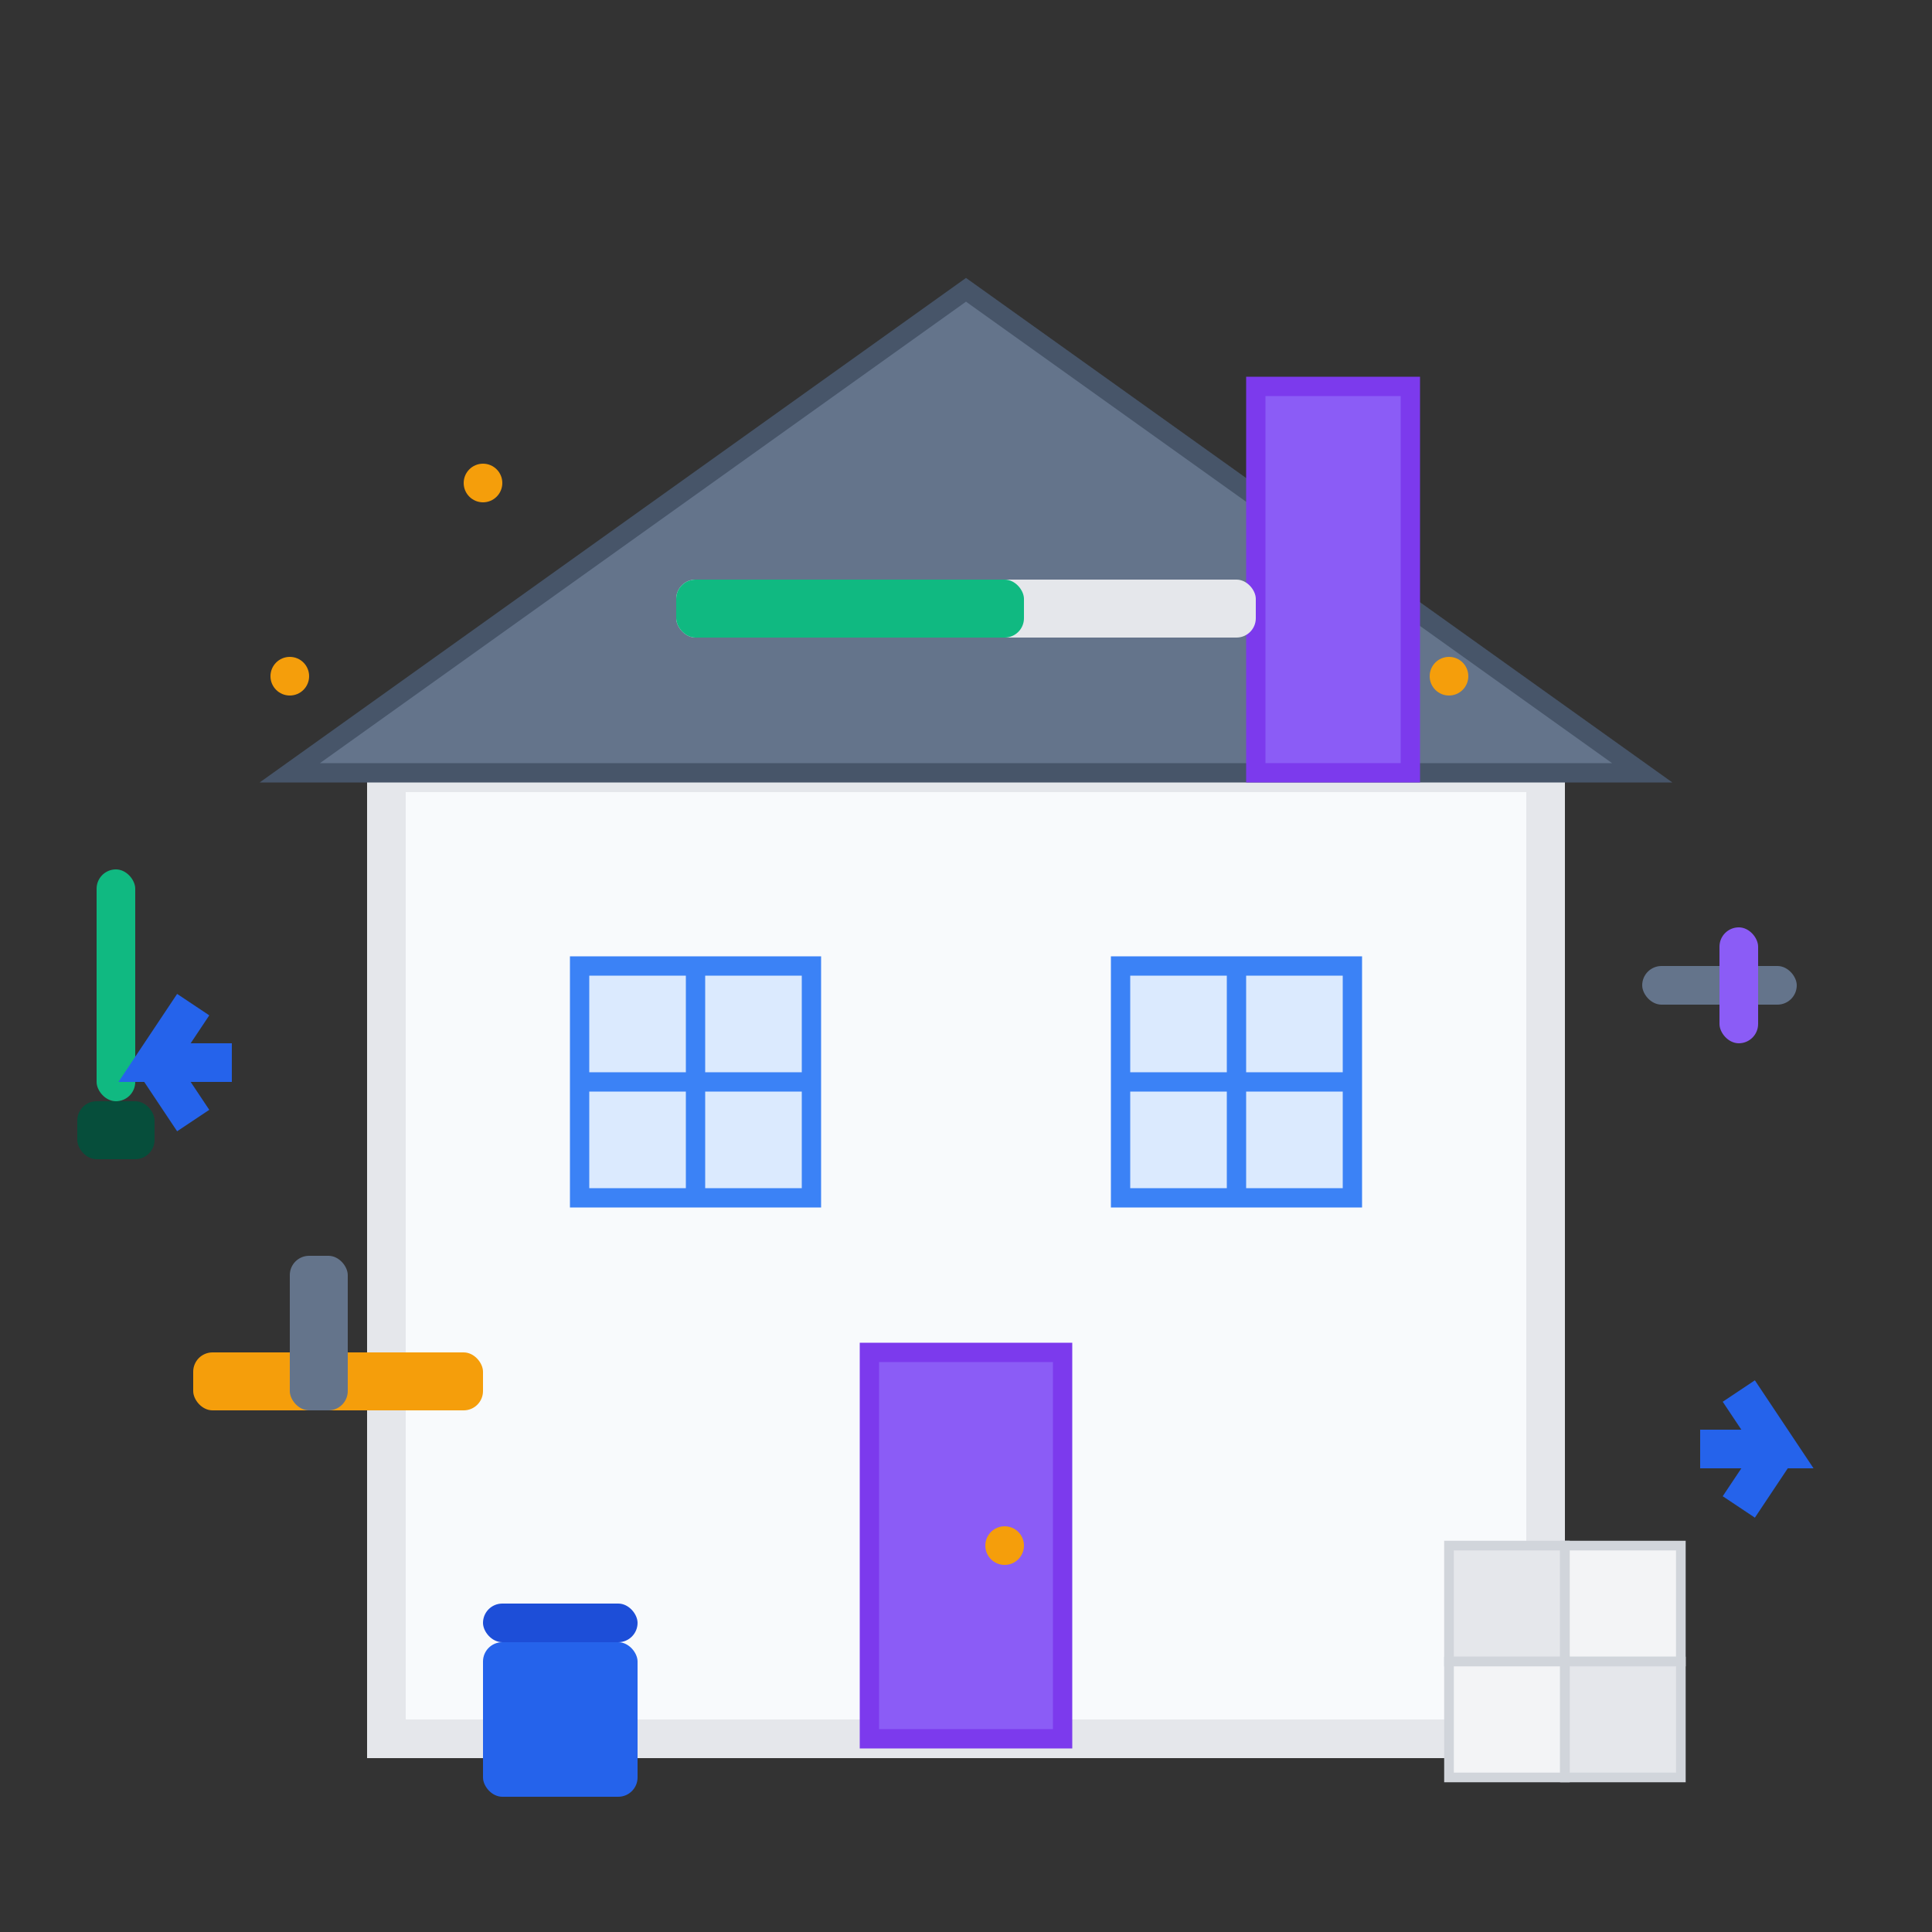 <svg width="100" height="100" viewBox="0 0 100 100" fill="none" xmlns="http://www.w3.org/2000/svg">
  <rect x="0" y="0" width="100" height="100" fill="#333333" stroke="none"/>
  <!-- House outline -->
  <rect x="20" y="40" width="60" height="50" fill="#f8fafc" stroke="#e5e7eb" stroke-width="2"/>
  
  <!-- Roof -->
  <path d="M15 40 L50 15 L85 40 Z" fill="#64748b" stroke="#475569" stroke-width="1"/>
  
  <!-- Chimney -->
  <rect x="65" y="20" width="8" height="20" fill="#8b5cf6" stroke="#7c3aed" stroke-width="1"/>
  
  <!-- Windows -->
  <rect x="30" y="50" width="12" height="12" fill="#dbeafe" stroke="#3b82f6" stroke-width="1"/>
  <rect x="58" y="50" width="12" height="12" fill="#dbeafe" stroke="#3b82f6" stroke-width="1"/>
  <line x1="36" y1="50" x2="36" y2="62" stroke="#3b82f6" stroke-width="1"/>
  <line x1="30" y1="56" x2="42" y2="56" stroke="#3b82f6" stroke-width="1"/>
  <line x1="64" y1="50" x2="64" y2="62" stroke="#3b82f6" stroke-width="1"/>
  <line x1="58" y1="56" x2="70" y2="56" stroke="#3b82f6" stroke-width="1"/>
  
  <!-- Door -->
  <rect x="45" y="70" width="10" height="20" fill="#8b5cf6" stroke="#7c3aed" stroke-width="1"/>
  <circle cx="52" cy="80" r="1" fill="#f59e0b"/>
  
  <!-- Renovation tools -->
  <rect x="10" y="70" width="15" height="3" rx="1" fill="#f59e0b"/>
  <rect x="15" y="65" width="3" height="8" rx="1" fill="#64748b"/>
  
  <!-- Hammer -->
  <rect x="85" y="50" width="8" height="2" rx="1" fill="#64748b"/>
  <rect x="89" y="48" width="2" height="6" rx="1" fill="#8b5cf6"/>
  
  <!-- Screwdriver -->
  <rect x="5" y="45" width="2" height="12" rx="1" fill="#10b981"/>
  <rect x="4" y="57" width="4" height="3" rx="1" fill="#064e3b"/>
  
  <!-- Paint bucket -->
  <rect x="25" y="85" width="8" height="8" rx="1" fill="#2563eb"/>
  <rect x="25" y="83" width="8" height="2" rx="1" fill="#1d4ed8"/>
  
  <!-- Tiles/Materials -->
  <rect x="75" y="80" width="6" height="6" fill="#e5e7eb" stroke="#d1d5db" stroke-width="0.5"/>
  <rect x="81" y="80" width="6" height="6" fill="#f3f4f6" stroke="#d1d5db" stroke-width="0.5"/>
  <rect x="75" y="86" width="6" height="6" fill="#f3f4f6" stroke="#d1d5db" stroke-width="0.5"/>
  <rect x="81" y="86" width="6" height="6" fill="#e5e7eb" stroke="#d1d5db" stroke-width="0.5"/>
  
  <!-- Renovation progress indicator -->
  <rect x="35" y="30" width="30" height="3" rx="1" fill="#e5e7eb"/>
  <rect x="35" y="30" width="18" height="3" rx="1" fill="#10b981"/>
  
  <!-- Sparkles/renovation magic -->
  <circle cx="25" cy="25" r="1" fill="#f59e0b"/>
  <circle cx="75" cy="35" r="1" fill="#f59e0b"/>
  <circle cx="15" cy="35" r="1" fill="#f59e0b"/>
  
  <!-- Renovation arrows -->
  <path d="M12 55 L8 55 L10 52 M8 55 L10 58" stroke="#2563eb" stroke-width="2" fill="none"/>
  <path d="M88 75 L92 75 L90 72 M92 75 L90 78" stroke="#2563eb" stroke-width="2" fill="none"/>
</svg>
